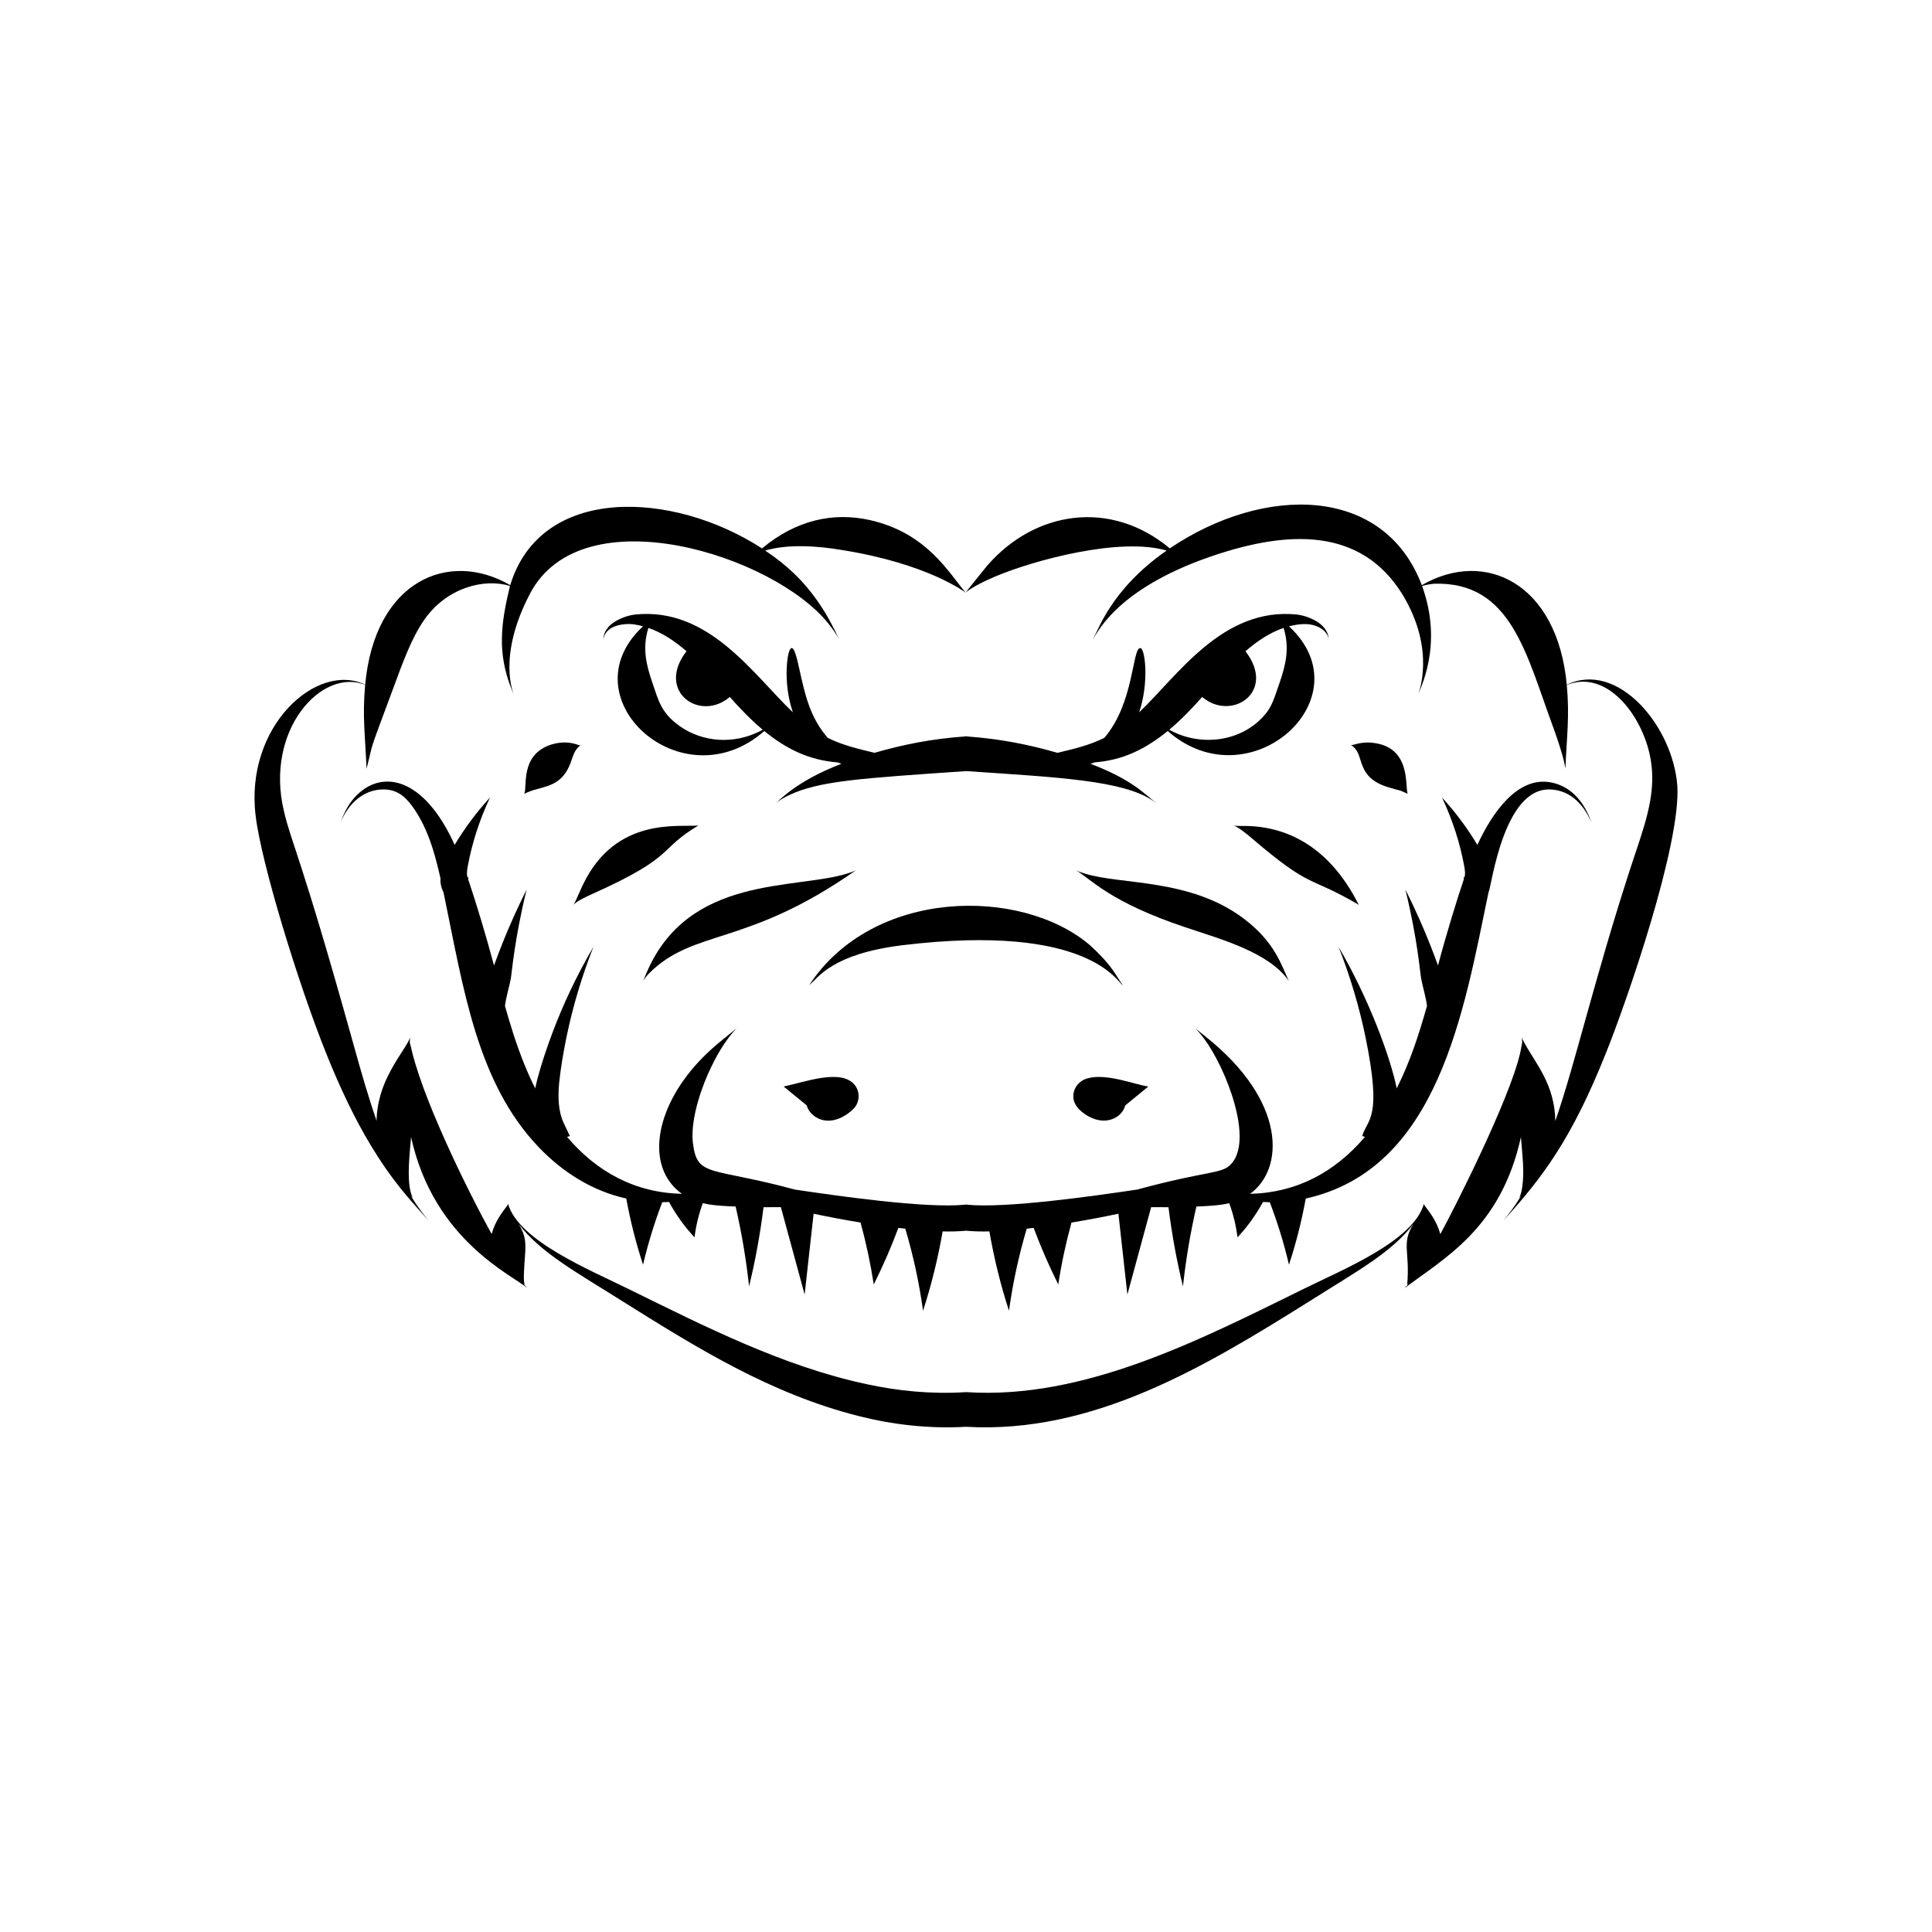 <?xml version="1.0" encoding="UTF-8"?>
<!-- Uploaded to: SVG Repo, www.svgrepo.com, Generator: SVG Repo Mixer Tools -->
<svg fill="#000000" width="800px" height="800px" version="1.1" viewBox="144 144 512 512" xmlns="http://www.w3.org/2000/svg">
 <g>
  <path d="m351.68 431.94c2.539 2.078 5.406 4.445 6.109 5 0.367 1.461 1.727 3.039 3.648 3.711 4.711 1.605 8.957-3.004 8.629-2.699 1.672-1.492 2.078-4.414 0.43-6.438-3.535-4.375-13.059-0.797-18.816 0.426z"/>
  <path d="m315.43 401.61c-0.352 0.746-0.523 1.375-0.711 1.754-0.168 0.395-0.277 0.59-0.277 0.59 0.496-0.719 0.914-1.355 1.559-1.996 11.938-11.945 25.777-6.949 54.824-27.324 0 0-0.812 0.426-2.418 0.895-13.73 4.254-41.922 0.359-52.977 26.082z"/>
  <path d="m296.7 382.4c-0.426 0.953-0.77 1.379-0.77 1.379 0.211-0.125 0.535-0.863 5.266-2.973 22.312-10.059 16.875-11.461 27.883-18.047-4.969 0.539-21.77-2.5-30.512 15.527-0.449 0.848-0.754 1.688-1.078 2.363-0.332 0.668-0.562 1.285-0.789 1.75z"/>
  <path d="m295.46 345.43c0.219-0.621 0.695-2.019 1.168-2.66 0.91-1.289 1.246-1.16 1.379-1.266-0.043 0.559-2.801-1.762-7.957-0.18-8.309 2.727-6.246 11.141-7.106 13.059 4.34-2.387 9.938-0.941 12.516-8.953z"/>
  <path d="m375.75 343.5c-4.43-1.062-8.562-2.043-12.398-3.965-4.723-5.477-5.988-11.34-7.547-18.355-0.719-3.336-1.336-5.469-2-5.441-0.637 0.023-1.207 2.172-1.332 5.727-0.078 2.938 0.172 6.984 1.641 11.301-10.477-9.961-22.199-27.918-41.781-25.914-1.113 0.137-2.117 0.406-3.008 0.742-6.133 2.285-5.277 6.062-5.484 6.035 0.129 0.039-0.09-3.769 5.926-4.231 1.719-0.121 2.949 0.141 4.637 0.582-20.445 18.949 10.352 46.914 32.141 27.75 5.863 4.789 11.906 7.723 19.363 8.305 0.371 0.141 0.73 0.27 1.078 0.375-12.164 4.652-16.477 9.844-17.461 10.453 0 0 0.293-0.227 0.871-0.621 0.578-0.395 1.473-0.93 2.676-1.504 7.992-3.797 18.695-4.441 46.938-6.391 24.223 1.652 41.613 2.422 49.598 7.894 0.582 0.395 0.871 0.621 0.871 0.621-3.285-2.547-6.457-6.242-17.477-10.449 0.352-0.105 0.715-0.234 1.094-0.379 7.617-0.594 13.473-3.551 19.363-8.305 21.645 19.059 52.664-8.738 32.141-27.75 2.945-0.77 6.141-1.02 8.637 0.664 0.973 0.652 1.5 1.465 1.703 2.055 0.219 0.59 0.203 0.938 0.223 0.934-0.145 0.02 0.523-3.793-5.484-6.035-0.891-0.336-1.898-0.609-3.008-0.742-19.641-2.012-31.551 16.188-41.781 25.914 2.652-7.789 1.609-16.977 0.309-17.027-2.184-0.09-1.594 14.578-9.547 23.797-3.852 1.93-7.898 2.883-12.422 3.969-7.527-2.184-15.168-3.707-23.934-4.34v-0.031h-0.586v0.031c-8.617 0.613-16.266 2.102-23.957 4.332zm-50.516-6.344c-6.098-3.856-6.664-7.418-8.363-12.27-1.586-4.625-2.715-9.09-1.047-14.477 3.356 1.129 6.769 3.266 10.105 6.176-8.207 10.621 3.57 18.879 11.469 12.117 2.695 3.027 5.586 6.062 8.734 8.684-6.227 3.465-14.223 3.809-20.898-0.23zm137.36-8.453c7.695 6.602 19.812-1.285 11.469-12.117 3.336-2.91 6.75-5.047 10.105-6.176 1.645 5.301 0.582 9.723-1.047 14.477-1.418 4.043-2.008 6.473-4.215 8.859-6.18 6.926-16.891 8.199-25.043 3.637 3.148-2.617 6.035-5.648 8.73-8.68z"/>
  <path d="m432.14 429.79c-2.223 0.656-3.586 2.461-3.688 4.414-0.102 1.637 0.516 2.586 1.438 3.715l0.559 0.508c5.367 4.598 10.746 2.262 11.762-1.473 0-0.008 0.004-0.012 0.004-0.02 0.676-0.535 3.141-2.57 6.098-4.992-3.711-0.547-11.098-3.609-16.172-2.152z"/>
  <path d="m559.21 325.46c-2.496-26.895-21.637-36.105-38.414-26.383-10.047-26.504-41.777-26.633-66.789-9.758-15.609-13.004-35.641-10.047-48.352 4.539-0.695 0.797-5.766 7.176-5.777 7.191 0.129-0.082 1.863-1.746 7.992-4.32 10.406-4.363 32.992-10.43 45.293-6.824-15.012 10.465-18.176 21.477-19.586 23.582 0.711-0.531 5.199-13.094 31.465-22.062 20.172-6.906 39.566-7.769 50.617 10.094 9.047 14.914 4.168 26.246 4.199 26.535 0.082-0.934 6.844-12.691 1.012-28.762 1.352-0.406 2.18-0.473 3.121-0.598 20.637-0.676 24.465 18.816 31.805 38.535 2.887 8.043 3.016 10.352 3.051 10.488 0.367-8.816 1.141-13.766 0.367-22.199 10.961-4.41 20.73 8.941 22.352 20.527 1.387 9.254-2.269 18.094-5.328 27.543-9.695 29.73-14.797 52.367-20.062 67.48-0.148-9.691-5.238-15.234-8.129-20.59-0.594-1-0.773-1.59-0.773-1.59 0.008 0.133 0.176 0.676 0.102 2.504-0.043-0.766-0.031-1.168-0.031-1.168s-0.082 1.035-0.5 2.879c-2.852 12.422-17.555 41.426-21.141 47.941-1.043-3.641-2.801-5.703-4.106-7.5 0.066-0.121 0.074-0.137 0-0.004-0.242-0.336-0.203-0.359-0.266-0.484-2.762 9.844-21.508 17.387-31.895 22.543-27.641 13.586-58.129 29.309-89.23 27.34v-0.016h-0.43v0.016c-8.898 0.559-17.68-0.297-26.043-2.106-22.262-4.754-42.977-15.316-63.18-25.246-9.883-4.906-29.152-12.738-31.898-22.539-0.062 0.125-0.023 0.148-0.266 0.484-0.07-0.121-0.074-0.133 0 0-1.172 1.621-3.039 3.777-4.106 7.5-6.422-11.648-19.109-37.332-21.641-50.82 0 0 0.012 0.402-0.031 1.16-0.078-1.863 0.094-2.371 0.102-2.5 0 0-0.184 0.59-0.773 1.59-0.273 0.508-0.684 1.109-1.113 1.82-0.43 0.711-0.992 1.508-1.535 2.414-1.113 1.805-2.406 4-3.457 6.602-1.055 2.598-1.852 5.625-2.023 8.922-0.016 0.277 0.004 0.551 0 0.828-2.066-5.93-4.043-12.707-6.094-20.129-14.098-50.645-16.48-53.363-18.48-61.984-5.121-21.438 10.016-38.078 21.535-33.441-0.773 8.434 0 13.355 0.367 22.199 2.106-8.059-0.121-1.965 7.141-21.477 2.297-6.184 4.719-13.125 8.23-18.078 5.926-8.422 15.797-10.949 22.637-8.863-2.371 9.816-3.492 17.727 0.496 27.531 0.336 0.797 0.488 1.223 0.488 1.223 0.023-0.188-4.496-9.91 4.336-26.73 13.844-26.359 64.691-10.082 79.062 7.953 1.031 1.281 1.75 2.344 2.211 3.078 0.453 0.738 0.672 1.137 0.672 1.137s-0.215-0.398-0.582-1.184c-0.383-0.777-0.934-1.93-1.727-3.387-0.785-1.461-1.805-3.234-3.168-5.203-4.043-5.871-8.438-9.957-14.152-13.789 6.082-1.797 13.891-1.223 20.129-0.18 23.039 3.637 32.844 11.246 32.973 11.309-4.41-5.172-10.25-15.844-25.434-19.227-9.531-2.109-19.383-0.078-28.512 7.527-23.68-15.363-58.625-16.883-66.723 9.738-16.32-9.473-35.898-1.164-38.438 26.371-12.812-6.184-31.93 11.035-29.035 34.715 1.488 12.586 11.383 44.848 18.738 63.09 3.762 9.41 7.812 17.758 11.848 24.391 5.43 8.98 9.66 13.645 15.227 19.797-1.035-1.285-2.496-2.973-4.668-6.516 0.449 0.465 0.457 0.543 0.559 0.668 0 0-0.324-0.539-0.598-1.652-1.055-3.734-0.266-10.375 0.09-14.602 6.043 27.586 27.215 36.723 30.883 40.094 0 0-0.449-0.434-1.188-1.309 0.324 0.219 0.445 0.371 0.445 0.371s-0.156-0.277-0.203-0.922c-0.109-0.77-0.004-2.656 0-2.785 0.262-6.043 1.141-8.246-1.418-12.395 5.984 7.785 15.805 13.051 27.262 20.305 19.93 12.496 39.543 24.719 62.941 30.598 8.844 2.238 18.484 3.394 28.344 2.82 33.762 1.961 63.445-15.984 91.27-33.426 12.242-7.746 21.41-12.68 27.273-20.309-3.242 5.242-0.844 7.152-1.629 16.113 0 0 0.125-0.152 0.445-0.371-0.738 0.875-1.188 1.309-1.188 1.309 10.156-7.82 25.523-15.625 30.883-40.094 0.09 1.07 0.184 2.133 0.27 3.148 0.094 1.242 0.188 2.422 0.27 3.527 0.047 1.121 0.09 2.195 0.074 3.184-0.129 5.051-1.094 6.227-1.125 6.394 0.102-0.129 0.113-0.207 0.559-0.668-1.918 3.129-3.203 4.711-4.668 6.516 10.566-11.598 18.145-21.852 27.078-44.184 5.559-13.785 19.953-55.359 18.992-70.992-1.172-15.906-15.871-33.289-29.301-26.801z"/>
  <path d="m520.64 403.41c0.387 2.148 1.258 4.836 1.527 7.168-2.152 7.609-4.414 14.656-8.027 21.848-1.586-7.922-7.231-23.539-15.402-37.488 3.074 7.797 5.453 15.793 7.129 23.875 4.461 21.812 0.621 21.484-0.879 26.238l0.738 0.242c-8.086 9.469-18.188 14.785-30.453 15.09 9.102-6.551 9.781-24.488-11.715-41.629-0.906-0.715-2.106-1.684-2.805-2.25 0 0 0.945 0.863 2.309 2.703 5.871 7.836 13.367 27.117 7.059 33.406-2.414 2.543-6.121 1.574-24.727 6.625-11.066 1.656-34.703 5.039-45.098 4.023l-0.004-0.039h-0.586l-0.004 0.039c-10.445 1.02-33.879-2.348-45.098-4.023-22.078-5.996-25.797-3.18-26.934-12.027-1.133-8.133 4.32-21.398 9.266-28.004 1.363-1.844 2.309-2.703 2.309-2.703-3.781 3.055-6.594 5.129-10.199 8.988-11.5 12.43-14.133 27.832-4.32 34.891-12.477-0.309-22.516-5.793-30.453-15.09l0.738-0.242-1.637-3.469c-1.379-2.926-1.574-6.719-1.188-10.652 0.41-3.965 1.125-8.098 1.945-12.117 1.672-8.082 4.055-16.078 7.129-23.875-4.254 7.254-7.902 14.902-10.891 22.844-1.488 3.996-2.836 7.953-3.961 12.18-0.203 0.805-0.387 1.629-0.555 2.465-0.418-0.836-0.844-1.668-1.238-2.527-2.269-4.941-4.156-10.328-5.836-16.004-0.328-1.105-0.641-2.211-0.953-3.316 0.125-1.105 0.398-2.34 0.711-3.625l0.555-2.289c0.09-0.402 0.18-0.812 0.262-1.25 0.316-1.637 0.918-10.234 4.203-23.66-3.406 6.789-6.184 13.324-8.637 20.102-2.215-8.32-5.047-17.555-6.871-22.898l0.152-0.465c-0.09 0.277-0.852 0.07-0.184-3.219 1.086-5.812 3.012-11.93 5.844-17.938-3.754 4.098-6.734 8.18-9.379 12.566-0.195-0.43-0.379-0.871-0.582-1.289-8.707-18.02-20.059-18.48-26.406-10.715-1.457 1.801-2.172 3.418-2.629 4.504-0.438 1.098-0.617 1.688-0.617 1.688s0.184-0.594 0.711-1.648c2.027-3.957 5.621-7.012 10.098-7.227 3.691-0.195 6.019 1.488 8.129 4.344 2.242 3.059 4.051 6.816 5.406 11.09 0.809 2.535 1.496 5.266 2.144 8.133-0.008 0.211-0.035 0.402-0.027 0.625 0.035 0.941 0.281 2.016 0.801 3.004l0.023 0.043c5.309 25.605 8.844 50.449 25.273 67.598 6.34 6.613 14.16 11.57 23.16 13.566 1.105 6.023 2.59 11.891 4.449 17.539 1.336-5.715 3.055-11.242 5.086-16.562 0.613-0.008 1.207-0.035 1.797-0.066 1.926 3.508 4.207 6.664 6.762 9.367 0.391-3.199 1.152-6.231 2.195-9.047 2.711 0.652 5.867 0.77 8.695 0.887 1.582 6.918 2.793 13.98 3.562 21.16 1.672-6.856 2.941-13.863 3.836-20.98 1.586 0.012 3.117 0.004 4.59-0.016l6.301 23.156 2.375-21.414c3.852 0.82 8.012 1.613 12.441 2.34 1.461 5.32 2.633 10.797 3.5 16.402 2.414-4.812 4.59-9.816 6.523-14.984 0.605 0.07 1.219 0.137 1.832 0.203 2.086 7.016 3.676 14.281 4.707 21.742 2.211-6.777 3.938-13.812 5.195-21.02 1.969 0.055 4.016 0.02 6.191-0.176 2.176 0.191 4.223 0.23 6.191 0.176 1.258 7.207 2.984 14.242 5.195 21.02 1.031-7.457 2.625-14.727 4.707-21.742 0.613-0.066 1.227-0.133 1.832-0.203 1.934 5.168 4.109 10.172 6.523 14.984 0.863-5.606 2.039-11.086 3.5-16.402 4.43-0.727 8.59-1.52 12.441-2.34l2.375 21.414 6.301-23.156c1.473 0.02 3.008 0.023 4.59 0.016 0.891 7.117 2.164 14.129 3.836 20.98 0.773-7.18 1.984-14.242 3.562-21.16 2.918-0.121 6.019-0.246 8.695-0.887 1.043 2.816 1.805 5.848 2.195 9.047 2.555-2.703 4.836-5.859 6.762-9.367 0.59 0.031 1.18 0.059 1.797 0.066 2.031 5.32 3.75 10.848 5.086 16.562 1.859-5.648 3.344-11.516 4.449-17.539 35.066-7.777 41.828-49.332 48.434-81.164l0.023-0.043c0.805-1.535 3.934-27.855 16.453-27.195 7.965 0.383 10.695 8.746 10.809 8.871-0.113-0.16-2.359-9.016-10.543-10.707-9.113-1.91-15.926 8.316-19.695 16.52-2.637-4.371-5.613-8.453-9.379-12.566 2.805 5.945 4.75 12.066 5.844 17.938 0.648 3.188-0.086 3.519-0.184 3.219l0.152 0.461c-1.609 4.719-4.477 13.906-6.871 22.898-2.469-6.816-5.234-13.32-8.637-20.105 3.285 13.484 3.848 21.898 4.188 23.668z"/>
  <path d="m485.55 403.96c-1.977-4.195-3.711-10.398-12.133-16.66-14.078-10.516-32.273-8.801-41.832-11.762-1.605-0.473-2.418-0.895-2.418-0.895 3.941 2.309 8.918 8.441 29.184 15.168 9.008 3.039 21.961 6.539 27.199 14.148z"/>
  <path d="m474.5 362.89c-0.766-0.023-1.438 0.016-1.969 0-1.07 0.004-1.609-0.133-1.609-0.133 0.141 0.086 1.176 0.254 4.922 3.477 16.016 13.688 14.777 9.641 28.227 17.543-6.203-12.434-15.988-20.523-29.57-20.887z"/>
  <path d="m512.08 352.68c3.457 1.082 2.238 0.391 4.961 1.695-0.746-2.019 1.008-12.461-9.316-13.527-1.445-0.184-2.543-0.039-3.727 0.184-0.066 0.012-2.008 0.527-2.016 0.465 0 0 0.297 0.051 0.715 0.461 2.926 2.43 0.621 8.16 9.383 10.723z"/>
  <path d="m358.44 405.08c2.59-2.164 6.113-8.258 24.598-10.574 49.875-6.059 57.199 10.141 58.523 10.574-2.039-2.719-2.441-4.856-8.777-10.648-18.121-15.391-57.391-15.152-74.344 10.648z"/>
 </g>
</svg>